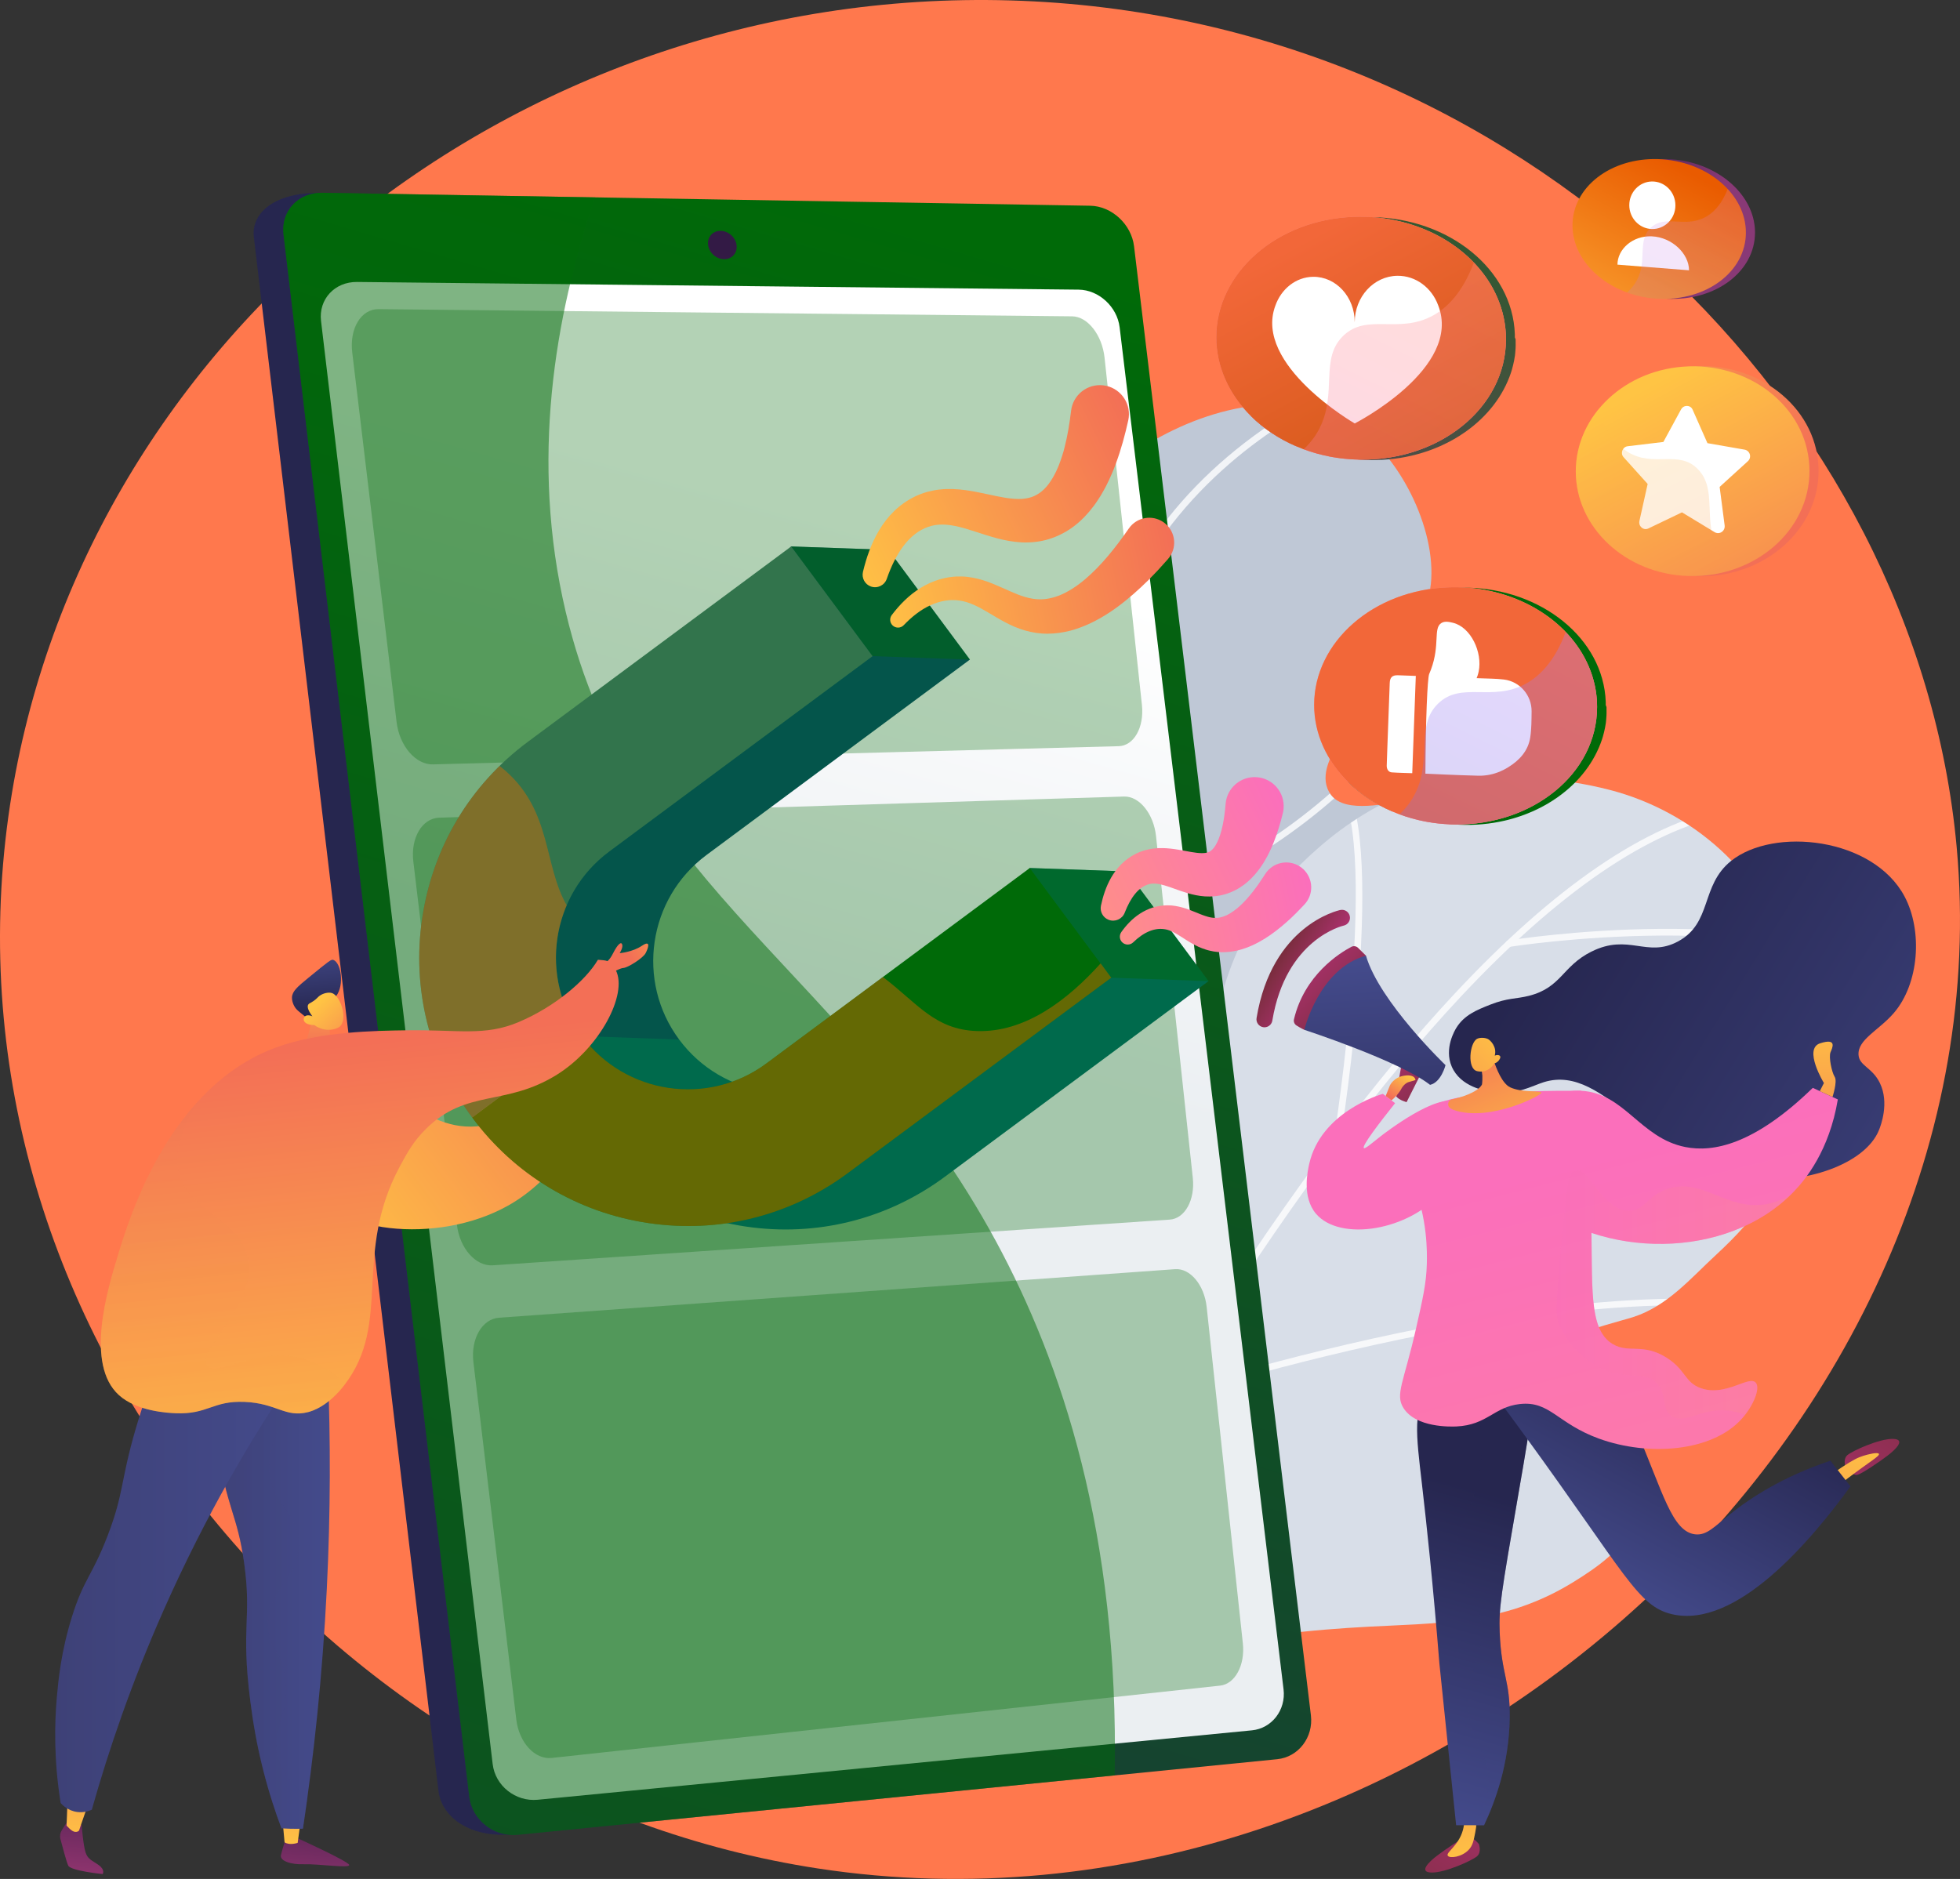 <?xml version="1.0" encoding="UTF-8"?>
<svg xmlns="http://www.w3.org/2000/svg" xmlns:xlink="http://www.w3.org/1999/xlink" viewBox="0 0 3042.3 2916.85">
  <rect x="0" y="0" width="3042.3" height="2916.85" fill="#333333" stroke="none"/>
  <defs>
    <style>
      .cls-1 {
        fill: url(#linear-gradient-2);
      }

      .cls-2 {
        fill: url(#linear-gradient-51);
      }

      .cls-3 {
        fill: url(#linear-gradient-38);
      }

      .cls-3, .cls-4, .cls-5, .cls-6, .cls-7 {
        opacity: .3;
      }

      .cls-3, .cls-5, .cls-8, .cls-6, .cls-7, .cls-9 {
        mix-blend-mode: multiply;
      }

      .cls-10 {
        fill: #fff;
      }

      .cls-11 {
        fill: url(#linear-gradient-43);
      }

      .cls-4, .cls-12, .cls-13 {
        fill: #006a08;
      }

      .cls-14 {
        fill: url(#linear-gradient-15);
      }

      .cls-15 {
        fill: url(#linear-gradient-18);
      }

      .cls-5 {
        fill: url(#linear-gradient-17);
      }

      .cls-16 {
        fill: url(#linear-gradient-40);
      }

      .cls-17 {
        fill: url(#linear-gradient-52);
      }

      .cls-18 {
        fill: url(#linear-gradient-28);
      }

      .cls-8 {
        opacity: .2;
      }

      .cls-19 {
        fill: url(#linear-gradient-14);
      }

      .cls-20 {
        fill: url(#linear-gradient-36);
      }

      .cls-21 {
        fill: url(#linear-gradient-20);
      }

      .cls-22 {
        fill: url(#linear-gradient-6);
      }

      .cls-23 {
        fill: url(#linear-gradient-53);
      }

      .cls-24 {
        isolation: isolate;
      }

      .cls-25 {
        fill: url(#linear-gradient-35);
      }

      .cls-26 {
        fill: url(#linear-gradient-48);
      }

      .cls-27 {
        fill: url(#linear-gradient-32);
      }

      .cls-28 {
        fill: #006a4c;
      }

      .cls-29 {
        fill: url(#linear-gradient-11);
      }

      .cls-30 {
        fill: url(#linear-gradient-50);
      }

      .cls-12, .cls-31, .cls-32, .cls-33 {
        mix-blend-mode: soft-light;
      }

      .cls-12, .cls-32 {
        opacity: .45;
      }

      .cls-34 {
        fill: url(#linear-gradient-39);
      }

      .cls-35 {
        fill: #04554b;
      }

      .cls-36 {
        clip-path: url(#clippath-1);
      }

      .cls-37 {
        fill: url(#linear-gradient-10);
      }

      .cls-31 {
        opacity: .5;
      }

      .cls-38 {
        fill: url(#linear-gradient-49);
      }

      .cls-39 {
        fill: url(#linear-gradient-37);
      }

      .cls-6 {
        fill: url(#linear-gradient-23);
      }

      .cls-40 {
        fill: url(#linear-gradient-16);
      }

      .cls-41 {
        fill: #32744c;
      }

      .cls-42 {
        fill: url(#linear-gradient-31);
      }

      .cls-43 {
        fill: url(#linear-gradient-41);
      }

      .cls-32 {
        fill: #df6a00;
      }

      .cls-44 {
        fill: #bfc8d6;
      }

      .cls-45 {
        fill: #d8dee8;
      }

      .cls-46 {
        fill: url(#linear-gradient-21);
      }

      .cls-33 {
        opacity: .8;
      }

      .cls-47 {
        fill: url(#linear-gradient-25);
      }

      .cls-48 {
        fill: url(#linear-gradient-5);
      }

      .cls-49 {
        fill: #ff784d;
      }

      .cls-50 {
        fill: url(#linear-gradient-54);
      }

      .cls-51 {
        fill: url(#linear-gradient-45);
      }

      .cls-52 {
        fill: url(#linear-gradient-55);
      }

      .cls-53 {
        clip-path: url(#clippath);
      }

      .cls-54 {
        fill: url(#linear-gradient-34);
      }

      .cls-55 {
        fill: #f26739;
      }

      .cls-56 {
        fill: url(#linear-gradient-7);
      }

      .cls-9 {
        fill: url(#linear-gradient-30);
        opacity: .4;
      }

      .cls-57 {
        fill: url(#linear-gradient-24);
      }

      .cls-58 {
        fill: url(#linear-gradient-9);
      }

      .cls-59 {
        fill: url(#linear-gradient-22);
      }

      .cls-60 {
        fill: url(#linear-gradient-42);
      }

      .cls-61 {
        fill: url(#linear-gradient-3);
      }

      .cls-62 {
        fill: url(#linear-gradient);
      }

      .cls-63 {
        fill: url(#linear-gradient-27);
      }

      .cls-64 {
        fill: url(#linear-gradient-33);
      }

      .cls-65 {
        fill: url(#linear-gradient-29);
      }

      .cls-66 {
        fill: url(#linear-gradient-19);
      }

      .cls-67 {
        fill: url(#linear-gradient-4);
      }

      .cls-68 {
        fill: url(#linear-gradient-8);
      }

      .cls-69 {
        fill: url(#linear-gradient-44);
      }

      .cls-70 {
        fill: url(#linear-gradient-47);
      }

      .cls-71 {
        fill: url(#linear-gradient-46);
      }

      .cls-72 {
        fill: url(#linear-gradient-12);
      }

      .cls-73 {
        fill: url(#linear-gradient-13);
      }

      .cls-74 {
        fill: url(#linear-gradient-26);
      }
    </style>
    <clipPath id="clippath">
      <path class="cls-44" d="M2217.02,1239.87c-11.16,.99-21.83,2.14-31.56,3.08-30.22,2.94-96.46,21.28-119.3-8.82-37.66-49.65,58.01-133.85,82.09-171.68,29.79-46.79,66.71-98.89,72.7-155.72,9.11-86.43-50.1-203.34-123.16-248.47-100.78-62.26-241.57-19.89-332.12,41.23-131.17,88.54-223.35,234.59-260.76,387.14-40.32,164.43,15.29,334.62-.65,501.28-25.05,261.94-396.3-71.77-323.75,617.03,16.02,152.06,42.14,318.4,127.57,448.73,35.43,54.05,106.25,129.15,176.85,124.82,100.09-6.15,95.62-147.75,126.68-213.12,36.3-76.41,99.63-136.78,170-181.94,89.51-57.44,193.29-108.81,228.87-217.26,23.11-70.42-11.67-142.95-56.16-197.73-24.52-30.19-76.78-64.71-68.95-109.19,6.5-36.9,58.35-64.01,85.38-83.46,83.15-59.83,163.99-124.29,237.93-195.26,66.36-63.69,178.58-160.29,169.5-263.78-7.31-83.29-93.37-82.91-161.14-76.89Z"/>
    </clipPath>
    <clipPath id="clippath-1">
      <path class="cls-45" d="M2772.07,1481.23c-35.02-126.21-145.9-221.8-272.76-254.8-77.24-20.09-171.53-26.89-250.3-13.17-110.8,19.29-202.26,91.56-273.55,175.34-83.76,98.43-91.61,220.41-121.55,341.58-5.87,23.75-44.59,154.56-73.92,77.9-40.89-106.9-132.07-88.05-132.09-88.04-71.35,14.76-126.18,67.15-152.56,133.07-70.46,176.1-48.68,404.86-33.78,589.45,7.01,86.82,17.81,173.19,30.68,259.27,3.18,21.28,18.47,38.75,39.15,44.7,20.68,5.95,42.93-.73,56.92-17.07,14.55-17,29.8-32.61,43.92-46.34,135.75-132.11,348.29-151.66,527.63-159.56,104.71-4.61,190.98-11.27,282.22-67.5,37.91-23.36,79.11-52.06,96.69-94.75,15.9-38.62,18.99-104.76-4.95-140.68-29.82-44.74-96.05-41.92-135.48-74.87-63.7-53.24,102.91-90.3,136.47-101.08,53.51-17.2,88.98-59.87,129.06-96.87,30.62-28.26,59.41-59.02,81.63-94.43,67.87-108.14,59.53-253.31,26.56-372.13Z"/>
    </clipPath>
    <linearGradient id="linear-gradient" x1="1173.98" y1="1515.24" x2="725.84" y2="1564.12" gradientUnits="userSpaceOnUse">
      <stop offset="0" stop-color="#f26739"/>
      <stop offset="1" stop-color="#26264f"/>
    </linearGradient>
    <linearGradient id="linear-gradient-2" x1="1568.83" y1="385.61" x2="460.71" y2="4158.12" gradientUnits="userSpaceOnUse">
      <stop offset="0" stop-color="#006a08"/>
      <stop offset="1" stop-color="#26264f"/>
    </linearGradient>
    <linearGradient id="linear-gradient-3" x1="1046.72" y1="2259.72" x2="1448.51" y2="845.81" gradientUnits="userSpaceOnUse">
      <stop offset=".49" stop-color="#ebeff2"/>
      <stop offset="1" stop-color="#fff"/>
    </linearGradient>
    <linearGradient id="linear-gradient-4" x1="1153.59" y1="292.69" x2="-148.75" y2="3819.86" gradientUnits="userSpaceOnUse">
      <stop offset="0" stop-color="#311944"/>
      <stop offset="1" stop-color="#893976"/>
    </linearGradient>
    <linearGradient id="linear-gradient-5" x1="869.92" y1="1676.74" x2="899.26" y2="1676.74" gradientUnits="userSpaceOnUse">
      <stop offset="0" stop-color="#ffc444"/>
      <stop offset="1" stop-color="#f36f56"/>
    </linearGradient>
    <linearGradient id="linear-gradient-6" x1="471.26" y1="1919.52" x2="977.79" y2="1539.62" xlink:href="#linear-gradient-5"/>
    <linearGradient id="linear-gradient-7" x1="721.32" y1="795.06" x2="1217.74" y2="670.5" gradientTransform="translate(440.03 255.4) rotate(-11.58)" xlink:href="#linear-gradient-5"/>
    <linearGradient id="linear-gradient-8" x1="753.58" y1="880.34" x2="1235.13" y2="880.34" gradientTransform="translate(440.03 255.4) rotate(-11.58)" xlink:href="#linear-gradient-5"/>
    <linearGradient id="linear-gradient-9" x1="980.87" y1="1383.41" x2="1325.36" y2="1296.96" gradientTransform="translate(440.03 255.4) rotate(-11.58)" gradientUnits="userSpaceOnUse">
      <stop offset="0" stop-color="#ff9085"/>
      <stop offset="1" stop-color="#fb6fbb"/>
    </linearGradient>
    <linearGradient id="linear-gradient-10" x1="1003.71" y1="1432.92" x2="1335.06" y2="1432.92" xlink:href="#linear-gradient-9"/>
    <linearGradient id="linear-gradient-11" x1="2555.94" y1="1159.8" x2="2502.5" y2="1277.19" gradientTransform="translate(-297.76 -1025.84) rotate(36.06)" xlink:href="#linear-gradient-5"/>
    <linearGradient id="linear-gradient-12" x1="292.09" y1="2733.41" x2="311.19" y2="2976.41" gradientTransform="translate(793.24) rotate(-180) scale(1 -1)" gradientUnits="userSpaceOnUse">
      <stop offset="0" stop-color="#311944"/>
      <stop offset="1" stop-color="#a03976"/>
    </linearGradient>
    <linearGradient id="linear-gradient-13" x1="341.38" y1="2868.69" x2="337.91" y2="2617.02" gradientTransform="translate(793.24) rotate(-180) scale(1 -1)" xlink:href="#linear-gradient-5"/>
    <linearGradient id="linear-gradient-14" x1="652.91" y1="2705.06" x2="672" y2="2948.06" xlink:href="#linear-gradient-12"/>
    <linearGradient id="linear-gradient-15" x1="672.05" y1="2864.13" x2="668.58" y2="2612.45" gradientTransform="translate(793.24) rotate(-180) scale(1 -1)" xlink:href="#linear-gradient-5"/>
    <linearGradient id="linear-gradient-16" x1="281.32" y1="2460.98" x2="467.4" y2="2460.98" gradientTransform="translate(793.24) rotate(-180) scale(1 -1)" gradientUnits="userSpaceOnUse">
      <stop offset="0" stop-color="#444b8c"/>
      <stop offset="1" stop-color="#3e4177"/>
    </linearGradient>
    <linearGradient id="linear-gradient-17" x1="281.32" y1="2460.99" x2="467.4" y2="2460.99" xlink:href="#linear-gradient-16"/>
    <linearGradient id="linear-gradient-18" x1="332.98" y1="2442.64" x2="707.59" y2="2442.64" xlink:href="#linear-gradient-16"/>
    <linearGradient id="linear-gradient-19" x1="499.55" y1="1483.79" x2="490.65" y2="1635.19" xlink:href="#linear-gradient-5"/>
    <linearGradient id="linear-gradient-20" x1="494.73" y1="1575.24" x2="485.35" y2="1462.68" gradientUnits="userSpaceOnUse">
      <stop offset="0" stop-color="#26264f"/>
      <stop offset="1" stop-color="#444b8c"/>
    </linearGradient>
    <linearGradient id="linear-gradient-21" x1="490.89" y1="1559.56" x2="577.66" y2="1651.02" xlink:href="#linear-gradient-5"/>
    <linearGradient id="linear-gradient-22" x1="617.76" y1="2380.54" x2="538.8" y2="1621.11" xlink:href="#linear-gradient-5"/>
    <linearGradient id="linear-gradient-23" x1="376.1" y1="2407.64" x2="296.37" y2="1640.81" xlink:href="#linear-gradient-5"/>
    <linearGradient id="linear-gradient-24" x1="1286.43" y1="3453.68" x2="1689.91" y2="1871.21" gradientTransform="translate(3860.42) rotate(-180) scale(1 -1)" xlink:href="#linear-gradient-9"/>
    <linearGradient id="linear-gradient-25" x1="2278.01" y1="334.3" x2="2295.62" y2="651.31" gradientTransform="translate(719.51 1431.88) rotate(32.37) scale(1 -1)" gradientUnits="userSpaceOnUse">
      <stop offset="0" stop-color="#ab316d"/>
      <stop offset="1" stop-color="#792d3d"/>
    </linearGradient>
    <linearGradient id="linear-gradient-26" x1="2273.15" y1="502.1" x2="2263.8" y2="74.07" gradientTransform="translate(719.51 1431.88) rotate(32.37) scale(1 -1)" xlink:href="#linear-gradient-5"/>
    <linearGradient id="linear-gradient-27" x1="1580.19" y1="2640.55" x2="1597.8" y2="2957.55" gradientTransform="translate(5084.04 1383.13) rotate(-147.71) scale(1 -1)" xlink:href="#linear-gradient-25"/>
    <linearGradient id="linear-gradient-28" x1="2833.11" y1="2432.63" x2="2826.2" y2="2116.77" gradientTransform="translate(4225.16 -298.17) rotate(161.97) scale(1 -1)" xlink:href="#linear-gradient-5"/>
    <linearGradient id="linear-gradient-29" x1="1692.08" y1="2818.5" x2="1549.16" y2="2316.96" gradientTransform="translate(3860.42) rotate(-180) scale(1 -1)" gradientUnits="userSpaceOnUse">
      <stop offset="0" stop-color="#444b8c"/>
      <stop offset="1" stop-color="#26264f"/>
    </linearGradient>
    <linearGradient id="linear-gradient-30" x1="1665.74" y1="2826.01" x2="1522.81" y2="2324.47" xlink:href="#linear-gradient-29"/>
    <linearGradient id="linear-gradient-31" x1="1424.57" y1="2457.63" x2="1229.13" y2="2100.26" xlink:href="#linear-gradient-29"/>
    <linearGradient id="linear-gradient-32" x1="544.95" y1="1958.96" x2="1434.49" y2="1407.85" xlink:href="#linear-gradient-29"/>
    <linearGradient id="linear-gradient-33" x1="1093.29" y1="3404.44" x2="1496.77" y2="1821.97" gradientTransform="translate(3860.42) rotate(-180) scale(1 -1)" xlink:href="#linear-gradient-9"/>
    <linearGradient id="linear-gradient-34" x1="867.72" y1="3346.93" x2="1271.2" y2="1764.46" gradientTransform="translate(3860.42) rotate(-180) scale(1 -1)" xlink:href="#linear-gradient-9"/>
    <linearGradient id="linear-gradient-35" x1="46.15" y1="1765.03" x2="-21.31" y2="1521.03" gradientTransform="translate(2116.09 83.06) rotate(-6.81)" xlink:href="#linear-gradient-5"/>
    <linearGradient id="linear-gradient-36" x1="42.71" y1="1529.93" x2="-176.77" y2="1712.58" gradientTransform="translate(2116.09 83.06) rotate(-6.81)" xlink:href="#linear-gradient-5"/>
    <linearGradient id="linear-gradient-37" x1="1033.23" y1="1569.89" x2="1015.38" y2="1896.71" gradientTransform="translate(3860.42) rotate(-180) scale(1 -1)" xlink:href="#linear-gradient-5"/>
    <linearGradient id="linear-gradient-38" x1="1082.32" y1="2009.46" x2="1444.22" y2="2009.46" gradientTransform="translate(3860.42) rotate(-180) scale(1 -1)" xlink:href="#linear-gradient-9"/>
    <linearGradient id="linear-gradient-39" x1="5244.95" y1="1661.58" x2="5190.39" y2="1781.34" gradientTransform="translate(6409.89 -1828.34) rotate(160.43) scale(1 -1)" xlink:href="#linear-gradient-25"/>
    <linearGradient id="linear-gradient-40" x1="5181.01" y1="1837.79" x2="5123.42" y2="1964.21" gradientTransform="translate(6409.89 -1828.34) rotate(160.43) scale(1 -1)" xlink:href="#linear-gradient-25"/>
    <linearGradient id="linear-gradient-41" x1="1443.27" y1="1728.55" x2="1476.17" y2="1756.56" gradientTransform="translate(3101.67 -387.58) rotate(164.16) scale(1 -1)" xlink:href="#linear-gradient-5"/>
    <linearGradient id="linear-gradient-42" x1="-1150.16" y1="267.61" x2="-1376.04" y2="598.89" gradientTransform="translate(1277.57 670.98) rotate(-149.05) scale(1 -1)" xlink:href="#linear-gradient-29"/>
    <linearGradient id="linear-gradient-43" x1="-1090.86" y1="330.75" x2="-1025.69" y2="330.75" gradientTransform="translate(1277.57 670.98) rotate(-149.05) scale(1 -1)" xlink:href="#linear-gradient-25"/>
    <linearGradient id="linear-gradient-44" x1="2452.12" y1="-282.19" x2="1778.73" y2="1401.3" gradientUnits="userSpaceOnUse">
      <stop offset="0" stop-color="#006a08"/>
      <stop offset="1" stop-color="#893976"/>
    </linearGradient>
    <linearGradient id="linear-gradient-45" x1="2029.12" y1="369.61" x2="2338.96" y2="944.26" gradientTransform="matrix(1, 0, 0, 1, 0, 0)" xlink:href="#linear-gradient-9"/>
    <linearGradient id="linear-gradient-46" x1="2029.12" y1="369.61" x2="2338.96" y2="944.26" gradientUnits="userSpaceOnUse">
      <stop offset="0" stop-color="#f26739"/>
      <stop offset="1" stop-color="#bf5000"/>
    </linearGradient>
    <linearGradient id="linear-gradient-47" x1="-3205.32" y1="402.42" x2="-2901.62" y2="1011.88" gradientTransform="translate(-926.02) rotate(-180) scale(1 -1)" xlink:href="#linear-gradient-9"/>
    <linearGradient id="linear-gradient-48" x1="2398.55" y1="245.77" x2="2667.58" y2="785.65" xlink:href="#linear-gradient-5"/>
    <linearGradient id="linear-gradient-49" x1="2556.76" y1="600.38" x2="2818.07" y2="1085.04" xlink:href="#linear-gradient-5"/>
    <linearGradient id="linear-gradient-50" x1="2484.99" y1="632.59" x2="2738.85" y2="1142.03" xlink:href="#linear-gradient-5"/>
    <linearGradient id="linear-gradient-51" x1="2177.74" y1="943.99" x2="2480.35" y2="1505.24" gradientTransform="matrix(1, 0, 0, 1, 0, 0)" xlink:href="#linear-gradient-9"/>
    <linearGradient id="linear-gradient-52" x1="-3348.1" y1="976.04" x2="-3051.49" y2="1571.27" gradientTransform="translate(-926.02) rotate(-180) scale(1 -1)" gradientUnits="userSpaceOnUse">
      <stop offset="0" stop-color="#aa80f9"/>
      <stop offset="1" stop-color="#6165d7"/>
    </linearGradient>
    <linearGradient id="linear-gradient-53" x1="2452.85" y1="323.13" x2="2656.58" y2="371.25" xlink:href="#linear-gradient-4"/>
    <linearGradient id="linear-gradient-54" x1="-3548.88" y1="267.43" x2="-3373.44" y2="592.8" gradientTransform="translate(-926.02) rotate(-180) scale(1 -1)" gradientUnits="userSpaceOnUse">
      <stop offset="0" stop-color="#e95b00"/>
      <stop offset=".98" stop-color="#ffb53f"/>
    </linearGradient>
    <linearGradient id="linear-gradient-55" x1="-3600.07" y1="288.93" x2="-3428.19" y2="633.87" gradientTransform="translate(-926.02) rotate(-180) scale(1 -1)" gradientUnits="userSpaceOnUse">
      <stop offset="0" stop-color="#e38ddd"/>
      <stop offset="1" stop-color="#9571f6"/>
    </linearGradient>
  </defs>
  <g class="cls-24">
    <g id="Layer_2" data-name="Layer 2">
      <g id="Illustration">
        <g>
          <path class="cls-49" d="M1568.49,.67C789.67-22.01,115.05,535.28,13.13,1266.53c-111.44,799.51,501.9,1518.88,1256.6,1634.1,938.71,143.31,1849.21-685.76,1767.45-1585.19C2975.59,637.8,2360.17,23.72,1568.49,.67Z"/>
          <g>
            <g>
              <path class="cls-44" d="M2217.02,1239.87c-11.16,.99-21.83,2.14-31.56,3.08-30.22,2.94-96.46,21.28-119.3-8.82-37.66-49.65,58.01-133.85,82.09-171.68,29.79-46.79,66.71-98.89,72.7-155.72,9.11-86.43-50.1-203.34-123.16-248.47-100.78-62.26-241.57-19.89-332.12,41.23-131.17,88.54-223.35,234.59-260.76,387.14-40.32,164.43,15.29,334.62-.65,501.28-25.05,261.94-396.3-71.77-323.75,617.03,16.02,152.06,42.14,318.4,127.57,448.73,35.43,54.05,106.25,129.15,176.85,124.82,100.09-6.15,95.62-147.75,126.68-213.12,36.3-76.41,99.63-136.78,170-181.94,89.51-57.44,193.29-108.81,228.87-217.26,23.11-70.42-11.67-142.95-56.16-197.73-24.52-30.19-76.78-64.71-68.95-109.19,6.5-36.9,58.35-64.01,85.38-83.46,83.15-59.83,163.99-124.29,237.93-195.26,66.36-63.69,178.58-160.29,169.5-263.78-7.31-83.29-93.37-82.91-161.14-76.89Z"/>
              <g class="cls-53">
                <g class="cls-33">
                  <path class="cls-10" d="M1683.57,2958.43c-1.02,0-2.05-.31-2.95-.95-170.85-122.04-251.26-308.36-245.81-569.62,4.75-227.77,71.51-474.91,136.08-713.92,50.85-188.21,98.87-365.99,107.62-508.78,7-114.4,39.67-218.18,97.1-308.44,45.92-72.18,107.67-135.89,183.53-189.35,129.04-90.95,256.14-121.13,257.41-121.43,2.73-.64,5.46,1.07,6.09,3.8,.63,2.73-1.07,5.46-3.8,6.1-1.25,.29-126.71,30.13-254.15,120.04-117.32,82.77-260.44,234.94-276.05,489.9-8.8,143.82-56.96,322.08-107.95,510.81-127.06,470.33-271.07,1003.41,105.83,1272.62,2.28,1.63,2.81,4.8,1.18,7.09-.99,1.39-2.55,2.13-4.14,2.13Z"/>
                  <path class="cls-10" d="M1687.61,1126.55c-.52,0-1.04-.08-1.56-.25-1.37-.44-33.88-11.28-69.46-53.58-32.44-38.57-73.71-112-86.08-242.75-.26-2.79,1.79-5.27,4.58-5.53,2.77-.28,5.27,1.79,5.53,4.58,12.07,127.58,51.9,199.03,83.18,236.49,33.75,40.42,65.06,51.02,65.38,51.12,2.66,.87,4.12,3.74,3.25,6.4-.7,2.14-2.69,3.51-4.82,3.51Z"/>
                  <path class="cls-10" d="M1636.81,1445.78c-2.57,0-4.78-1.95-5.05-4.56-.28-2.79,1.75-5.28,4.54-5.57,.87-.09,88.01-9.46,202.22-59.86,105.3-46.47,255.84-138.34,374.99-312.13,1.59-2.31,4.74-2.91,7.06-1.32,2.31,1.59,2.9,4.75,1.32,7.06-120.61,175.91-273.02,268.85-379.65,315.85-115.6,50.95-204.03,60.41-204.91,60.5-.17,.02-.35,.03-.52,.03Z"/>
                  <path class="cls-10" d="M1453.45,2224.71c-.56,0-1.13-.09-1.69-.29-3.54-1.25-87.43-31.52-156.75-116.32-40.72-49.82-67.68-108.12-80.13-173.29-15.51-81.21-8.38-173.3,21.2-273.72,.79-2.69,3.61-4.23,6.31-3.44,2.69,.79,4.23,3.62,3.44,6.31-65.77,223.26-5.44,361.06,56.75,437.34,67.48,82.77,151.72,113.24,152.56,113.54,2.64,.94,4.03,3.84,3.1,6.48-.74,2.09-2.7,3.39-4.79,3.39Z"/>
                  <path class="cls-10" d="M1483,2053.28c-2.51,0-4.69-1.86-5.03-4.42-.37-2.78,1.59-5.33,4.37-5.7,4.06-.54,407.3-55.31,506.11-207.9,1.53-2.35,4.67-3.03,7.03-1.5,2.35,1.53,3.03,4.67,1.5,7.03-42.68,65.9-142.16,121.69-295.68,165.84-113.82,32.73-216.6,46.48-217.63,46.61-.22,.03-.45,.04-.67,.04Z"/>
                </g>
              </g>
            </g>
            <g>
              <path class="cls-45" d="M2772.07,1481.23c-35.02-126.21-145.9-221.8-272.76-254.8-77.24-20.09-171.53-26.89-250.3-13.17-110.8,19.29-202.26,91.56-273.55,175.34-83.76,98.43-91.61,220.41-121.55,341.58-5.87,23.75-44.59,154.56-73.92,77.9-40.89-106.9-132.07-88.05-132.09-88.04-71.35,14.76-126.18,67.15-152.56,133.07-70.46,176.1-48.68,404.86-33.78,589.45,7.01,86.82,17.81,173.19,30.68,259.27,3.18,21.28,18.47,38.75,39.15,44.7,20.68,5.95,42.93-.73,56.92-17.07,14.55-17,29.8-32.61,43.92-46.34,135.75-132.11,348.29-151.66,527.63-159.56,104.71-4.61,190.98-11.27,282.22-67.5,37.91-23.36,79.11-52.06,96.69-94.75,15.9-38.62,18.99-104.76-4.95-140.68-29.82-44.74-96.05-41.92-135.48-74.87-63.7-53.24,102.91-90.3,136.47-101.08,53.51-17.2,88.98-59.87,129.06-96.87,30.62-28.26,59.41-59.02,81.63-94.43,67.87-108.14,59.53-253.31,26.56-372.13Z"/>
              <g class="cls-36">
                <g class="cls-33">
                  <path class="cls-10" d="M1471.22,2791.85c-.73,0-1.46-.16-2.16-.49-2.54-1.2-3.62-4.22-2.43-6.76,1.67-3.54,169.76-358.7,401.74-722.72,136.31-213.9,267.71-388.99,390.55-520.42,154.02-164.79,295.15-261.17,419.47-286.48,2.76-.56,5.43,1.22,5.99,3.96,.56,2.75-1.22,5.43-3.96,5.99-122.22,24.88-261.53,120.24-414.08,283.46-122.41,130.97-253.42,305.57-389.4,518.94-231.64,363.47-399.45,718.05-401.11,721.59-.87,1.84-2.69,2.92-4.6,2.92Z"/>
                  <path class="cls-10" d="M2075.32,1775.49c-.27,0-.54-.02-.81-.06-2.77-.44-4.66-3.05-4.22-5.82,.77-4.79,75.61-479.9,1.29-560.07-1.91-2.06-1.79-5.27,.27-7.18,2.06-1.91,5.27-1.78,7.18,.27,77.65,83.77,4.44,548.82,1.29,568.58-.4,2.5-2.56,4.28-5.01,4.28Z"/>
                  <path class="cls-10" d="M2963.49,1529.5c-.92,0-1.85-.25-2.69-.77-199.24-124.53-613.75-59.49-617.91-58.82-2.78,.44-5.38-1.44-5.82-4.21-.45-2.77,1.44-5.38,4.21-5.82,1.05-.17,106.43-16.93,235.29-17.92,119.22-.93,283.64,11.91,389.63,78.15,2.38,1.49,3.1,4.62,1.62,7-.96,1.54-2.62,2.39-4.31,2.39Z"/>
                  <path class="cls-10" d="M1638.45,2467.47c-.38,0-.77-.04-1.15-.13-2.73-.63-4.43-3.36-3.8-6.09,54.38-235-149.52-577.62-151.59-581.05-1.45-2.4-.67-5.52,1.73-6.97,2.41-1.44,5.53-.67,6.97,1.73,.52,.87,52.66,87.98,97.28,203.3,41.3,106.72,84.45,260.19,55.5,385.28-.54,2.35-2.63,3.94-4.94,3.94Z"/>
                  <path class="cls-10" d="M1807.03,2175.06c-2.13,0-4.12-1.35-4.82-3.49-.88-2.66,.57-5.54,3.23-6.41,1.82-.6,184.74-60.59,406.26-104.05,204.83-40.18,485.58-74.04,659.88-7.13,2.62,1.01,3.93,3.94,2.92,6.56-1.01,2.62-3.94,3.93-6.56,2.92-172.05-66.04-450.77-32.31-654.29,7.62-220.91,43.34-403.22,103.13-405.04,103.73-.53,.18-1.06,.26-1.59,.26Z"/>
                </g>
              </g>
            </g>
          </g>
          <g>
            <path class="cls-62" d="M1709.08,386.16l273.01,2269.25c4.09,34.02-19.36,64.52-52.21,67.78l-1137.14,124.84c-69.66,4.33-107.8-31.26-112.1-67.44L394.01,368.01c-4.27-35.98,29.9-68.56,99.86-68.56l1147.49,24.17c33.22,.56,63.65,28.7,67.72,62.55Z"/>
            <path class="cls-1" d="M1760.26,382.26l274.51,2280.6c4.12,34.2-19.41,64.85-52.39,68.14l-1178.9,117.37c-36.96,3.68-70.83-23.06-75.15-59.42L440.09,363.88c-4.3-36.16,22.85-65.23,60.21-64.6l1191.97,20.11c33.34,.56,63.89,28.85,67.99,62.86Z"/>
            <path class="cls-61" d="M1737.89,508.05l254.44,2114.57c3.84,31.95-18.19,60.54-49.05,63.54l-1108.71,107.78c-34.36,3.34-65.85-21.62-69.87-55.47L498.31,498.27c-4-33.67,21.2-60.92,55.91-60.55l1120.09,11.93c31.18,.33,59.76,26.61,63.58,58.4Z"/>
            <path class="cls-67" d="M1143.34,380.69c1.45,12.14-7.26,21.86-19.47,21.7-12.23-.15-23.33-10.14-24.78-22.31-1.46-12.16,7.29-21.88,19.52-21.7,12.22,.18,23.29,10.16,24.74,22.3Z"/>
            <g class="cls-31">
              <path class="cls-13" d="M1546.2,1927.48c-226.98-419.65-566.05-545.26-668.14-977.76-55.18-233.78-17.58-457.54,45.74-643.3l-423.5-7.15c-37.36-.63-64.51,28.44-60.21,64.6l288.24,2425.06c4.32,36.37,38.19,63.1,75.16,59.42l926.73-92.27c6.85-376.02-82.84-641.55-184.02-828.61Z"/>
            </g>
          </g>
          <g>
            <path class="cls-4" d="M1736.32,1158.38l-1064.35,28.25c-26.67,.71-51.94-28.63-56.37-65.56l-68.87-573.89c-4.49-37.42,13.81-67.54,40.8-67.26l1076.71,11.16c23.99,.25,46.46,28.96,50.24,64.1l58,539.24c3.73,34.71-12.43,63.35-36.15,63.98Z"/>
            <path class="cls-4" d="M1893.85,2616.75l-1037.59,112.29c-25.98,2.81-50.56-23.83-54.85-59.55l-66.59-554.91c-4.34-36.18,13.5-67.06,39.78-68.95l1049.41-75.38c23.4-1.68,45.3,24.58,48.96,58.63l56.19,522.46c3.62,33.64-12.17,62.91-35.32,65.42Z"/>
            <path class="cls-4" d="M1815.71,1893.32l-1050.82,70.95c-26.32,1.78-51.24-26.2-55.6-62.51l-67.72-564.28c-4.41-36.79,13.65-67.3,40.29-68.12l1062.91-32.82c23.69-.73,45.87,26.74,49.59,61.32l57.09,530.75c3.68,34.17-12.3,63.13-35.73,64.71Z"/>
          </g>
          <g>
            <g>
              <polygon class="cls-48" points="885.16 1711.26 869.92 1682.08 869.92 1642.22 899.26 1711.26 885.16 1711.26"/>
              <path class="cls-22" d="M537.74,1680.62c64.78-23.29,112.88,81.57,210.91,66.95,65.28-9.74,110.97-66.23,143-45,10.43,6.91,14.67,18.92,16.63,27.4-12.36,30.54-45.74,100.48-120.44,142.06-109.41,60.9-275.28,43.04-309.54-36.93-22.46-52.43,9.5-136.52,59.44-154.48Z"/>
            </g>
            <g>
              <g>
                <path class="cls-35" d="M1096.6,1327.31l408.86-303.35-126.35-170.29-150.98-5.38-257.88,308.73c-89.41,66.34-147.64,163.53-163.95,273.66-16.32,110.13,11.23,220.03,77.57,309.44l170.29-126.34c-67.28-90.68-48.24-219.18,42.44-286.46Z"/>
                <path class="cls-28" d="M1157.53,1904.07c110.13,16.32,220.03-11.23,309.44-77.57l408.86-303.35-126.34-170.29-150.98-5.38-257.88,308.73c-90.68,67.28-219.18,48.24-286.46-42.44l-150.98-5.38-19.31,131.73c66.34,89.41,163.53,147.64,273.66,163.96Z"/>
              </g>
              <g>
                <path class="cls-13" d="M1006.55,1898.69c110.13,16.32,220.03-11.23,309.44-77.57l408.86-303.35-126.35-170.29-408.86,303.35c-90.68,67.28-219.18,48.24-286.46-42.44l-170.29,126.34c66.34,89.41,163.53,147.64,273.66,163.96Z"/>
                <path class="cls-41" d="M945.62,1321.93l408.86-303.35-126.35-170.29-408.86,303.35c-89.41,66.34-147.64,163.52-163.95,273.66-16.32,110.13,11.23,220.03,77.57,309.44l170.29-126.34c-67.28-90.68-48.24-219.18,42.44-286.46Z"/>
              </g>
              <path class="cls-12" d="M1228.13,848.29c6.27,8.45,126.35,170.29,126.35,170.29l150.98,5.38-126.35-170.29-150.98-5.38Z"/>
              <polygon class="cls-12" points="1598.5 1347.48 1724.85 1517.77 1875.83 1523.15 1749.48 1352.86 1598.5 1347.48"/>
              <path class="cls-32" d="M1515.89,1600.59c-65.48-2.39-92.57-43.91-145.47-83.89l-180.77,134.12c-90.68,67.28-219.18,48.24-286.46-42.44-44.98-60.62-51.37-138.15-23.57-202.99-35.98-62.85-22.95-145.27-94.8-208.61-3.06-2.7-6.2-5.24-9.38-7.71-64.57,63.2-106.64,145.29-120.11,236.22-16.32,110.13,11.23,220.03,77.57,309.44,66.34,89.41,163.53,147.64,273.66,163.96,110.13,16.32,220.03-11.23,309.44-77.57l408.86-303.35-16.47-22.2c-50.89,56.49-117.13,107.77-192.49,105.02Z"/>
            </g>
            <path class="cls-56" d="M1339.47,887.8c5.25-21.85,12.72-43.98,25.28-64.93,6.29-10.43,13.93-20.53,23.25-29.56,9.29-9.04,20.33-16.83,32.51-22.68,3-1.55,6.22-2.71,9.39-3.99,3.19-1.21,6.48-2.17,9.76-3.16,6.6-1.69,13.34-3.08,19.98-3.65,13.37-1.42,26.23-.58,38.24,.96,12.06,1.55,23.17,3.96,33.74,6.2,10.55,2.28,20.39,4.42,29.61,5.87,9.19,1.45,17.6,2.05,25,1.64,7.33-.57,13.59-1.93,19.17-4.53,5.65-2.59,10.66-6.04,15.36-10.65,4.7-4.6,9.06-10.45,13.03-17.15,2.06-3.21,3.81-7.01,5.68-10.6,.9-1.86,1.68-3.88,2.54-5.8,.84-1.95,1.72-3.83,2.43-5.95,1.49-4.14,3.1-8.14,4.33-12.55l2-6.45c.63-2.19,1.15-4.47,1.74-6.7,4.61-17.89,7.73-36.93,10.01-56.3l.02-.15c2.91-24.71,25.3-42.38,50.01-39.47,24.71,2.91,42.38,25.3,39.47,50.01-.18,1.51-.45,3.06-.77,4.52-4.96,22.27-10.93,44.62-19.22,67-1.05,2.8-2.03,5.59-3.15,8.38l-3.57,8.39c-2.25,5.57-5.1,11.17-7.82,16.73-1.3,2.78-2.91,5.55-4.46,8.32-1.59,2.77-3.06,5.53-4.75,8.27-3.54,5.49-6.93,10.95-11.1,16.28-8.03,10.66-17.52,21.04-29.08,29.98-11.52,8.95-25.11,16.21-39.4,20.63-14.34,4.57-29.39,5.87-43.16,5.26-13.76-.75-26.36-3.28-37.82-6.3-22.86-6.13-42.15-13.79-59.85-17.94-8.8-2.07-17.12-3.41-24.87-3.4-3.93-.13-7.64,.31-11.38,.78-3.67,.67-7.34,1.46-10.93,2.78-7.2,2.57-14.17,6.32-20.63,11.38-6.47,5.04-12.46,11.31-17.86,18.48-10.84,14.36-19.18,32-25.69,50.68l-.08,.22c-3.51,10.05-14.5,15.36-24.56,11.86-9.41-3.28-14.64-13.22-12.4-22.71Z"/>
            <path class="cls-68" d="M1384.23,954.74c6.05-7.99,12.67-15.72,20.15-22.87,7.42-7.18,15.7-13.77,24.87-19.37,9.15-5.6,19.21-10.24,29.92-13.3,2.7-.67,5.39-1.42,8.13-2,2.76-.53,5.51-1.08,8.33-1.4,5.61-.78,11.36-1.04,17.09-.86,5.74,.13,11.44,.8,17,1.81,5.58,.99,10.99,2.39,16.17,4.01,10.43,3.22,19.96,7.34,28.9,11.3,8.92,3.98,17.25,7.8,25.21,10.88,3.97,1.51,7.84,2.84,11.62,3.96,3.78,1.09,7.46,1.91,11.07,2.53,7.21,1.12,14.08,1.34,21,.39,6.9-.91,13.77-2.84,20.59-5.42,13.66-5.59,27.06-14.22,39.69-24.86,25.32-21.43,47.56-49.33,67.86-78.65l.35-.5c12.14-17.54,36.2-21.91,53.74-9.77,17.54,12.14,21.91,36.2,9.77,53.74-.9,1.3-2.02,2.7-3.05,3.85l-10.09,11.22-5.04,5.59c-1.69,1.86-3.51,3.66-5.25,5.49l-10.58,10.9-11.09,10.6c-15.03,13.96-31,27.33-48.92,39.1-17.88,11.72-37.9,21.91-60.33,27.98-11.31,2.83-23.12,4.62-35.16,4.66-12.02,.11-24.16-1.8-35.36-5.04-5.58-1.66-10.97-3.6-16.09-5.76-5.09-2.18-9.95-4.53-14.59-6.96-9.23-4.88-17.6-10.01-25.51-14.69-15.82-9.44-29.99-16.78-44.82-18.94-3.71-.56-7.46-.87-11.28-.79-1.91-.04-3.83,.14-5.77,.26-1.93,.17-3.86,.49-5.81,.71-7.75,1.24-15.44,3.7-22.91,7.13-7.48,3.43-14.73,7.87-21.59,13.12-6.9,5.2-13.41,11.19-19.6,17.65l-.1,.1c-4.66,4.86-12.38,5.02-17.24,.36-4.51-4.33-4.97-11.29-1.28-16.16Z"/>
            <path class="cls-58" d="M1708.9,1405.86c3.07-14.33,7.6-29.07,15.81-43.46,4.12-7.16,9.23-14.22,15.62-20.64,6.37-6.42,14.06-12.07,22.64-16.36,4.29-2.17,8.89-3.89,13.56-5.3,4.68-1.29,9.48-2.34,14.16-2.83,9.45-1.15,18.38-.72,26.52,.15,8.19,.88,15.5,2.29,22.28,3.52,6.76,1.26,12.81,2.36,18.2,2.98,5.36,.62,9.87,.64,13.33,.17,3.41-.58,5.71-1.44,7.59-2.71,1.95-1.29,3.5-2.75,5.19-4.84,1.68-2.08,3.47-4.93,5.21-8.4,3.56-6.83,6.57-16.48,8.77-26.82,2.21-10.41,3.65-21.77,4.59-33.41,2-24.86,23.78-43.38,48.64-41.38,24.86,2.01,43.38,23.78,41.38,48.64-.19,2.4-.57,4.75-1.12,7.02l-.16,.64c-3.61,14.54-7.9,29.2-13.8,44.11-.75,1.87-1.45,3.71-2.24,5.58l-2.53,5.64c-1.6,3.72-3.62,7.54-5.57,11.29-.93,1.87-2.07,3.78-3.18,5.67-1.13,1.9-2.19,3.77-3.4,5.66-2.54,3.8-4.97,7.54-7.99,11.29-5.8,7.44-12.72,14.8-21.26,21.23-8.5,6.43-18.65,11.71-29.24,14.83-10.64,3.24-21.74,4.04-31.59,3.44-9.83-.69-18.53-2.64-26.15-4.82-15.19-4.47-27.01-9.59-36.97-12.37-4.93-1.4-9.33-2.34-13.15-2.59-3.87-.3-7.31-.1-10.9,.89-3.6,1-7.23,2.61-10.76,5.05-3.54,2.43-7,5.66-10.23,9.56-6.49,7.81-11.9,18.06-16.23,29.21l-.15,.39c-3.86,9.94-15.05,14.87-24.99,11.01-8.96-3.48-13.85-12.93-11.89-22.04Z"/>
            <path class="cls-37" d="M1740.46,1447c7.53-10.58,16.83-20.8,29.01-28.69,6.06-3.92,12.82-7.24,20.11-9.5,7.24-2.26,15.11-3.38,23.07-3.41,8.02-.03,15.77,1.53,22.91,3.48,7.2,1.99,13.46,4.58,19.3,6.91l8.32,3.37c2.55,.96,5.16,2.01,7.48,2.73,2.43,.88,4.6,1.36,6.79,1.97,2.08,.37,4.15,.86,6.01,.93,1.93,.32,3.68,.07,5.43,.16,.87-.11,1.73-.19,2.57-.25,.86-.16,1.71-.33,2.55-.46,3.38-.73,6.78-1.97,10.24-3.55,6.95-3.43,14.15-8.57,21.12-15.05,13.99-13.04,26.76-30.35,38.37-48.65l.09-.14c11.45-18.06,35.38-23.42,53.44-11.97,18.06,11.45,23.42,35.38,11.97,53.44-1.35,2.13-3.02,4.23-4.69,6l-6.78,7.11c-2.24,2.37-4.5,4.72-6.92,7.03l-7.12,6.92-7.48,6.76c-10.14,8.9-20.94,17.47-33.18,25.09-12.21,7.57-26.02,14.27-41.75,18.17-7.94,1.83-16.29,2.93-24.8,2.79-2.14-.09-4.26-.18-6.38-.33-2.12-.25-4.24-.51-6.34-.8-4.12-.86-8.33-1.61-12.14-2.95-3.97-1.15-7.51-2.68-11.09-4.18-3.33-1.6-6.74-3.22-9.67-4.94-3.12-1.7-5.8-3.4-8.57-5.09l-7.55-4.83c-9.65-6.26-17.22-10.55-25-12.24-3.9-.75-8.03-1.12-12.39-.67-4.32,.44-8.71,1.58-13.1,3.34-8.8,3.49-17.38,9.66-25.18,17.21l-.17,.17c-4.85,4.69-12.58,4.56-17.27-.28-4.16-4.3-4.53-10.87-1.17-15.58Z"/>
            <path class="cls-29" d="M930.78,1495.09s10.33,5.52,20.44-14.51c7.93-15.7,13.1-19.16,14.6-14.26,1.5,4.9-3.94,13.35-3.94,13.35,0,0,19.59-1.51,34.4-11.39,14.81-9.88,9.73,3.82,5.88,11.35-3.85,7.53-27.3,22.55-34.77,23.09-7.47,.55-26.77,12.86-26.77,12.86l-9.85-20.49Z"/>
            <path class="cls-72" d="M463.91,2854.6s76.86,34.93,78.11,40.51c1.26,5.58-49.43-1.87-70.12-1.07-20.69,.8-37.71-5.31-35.84-14.07,1.87-8.76,9.12-30.81,9.12-30.81l18.73,5.44Z"/>
            <path class="cls-73" d="M466.72,2826.25l-4.67,34.6s-12.17,4.33-20.34-.79l-3.49-37.95,28.5,4.14Z"/>
            <path class="cls-19" d="M104.77,2827.08l-8.94,14.35c-2.5,4.01-3.25,8.85-2.05,13.42,3.13,11.93,9.37,35.19,12.09,41.26,3.71,8.26,53.44,13.17,53.44,13.17,0,0,4.43-6.24-5.89-13.78-10.33-7.54-16.96-8.72-20.61-19.85-3.64-11.12-6.08-42.59-6.08-42.59l-21.97-5.98Z"/>
            <path class="cls-14" d="M141.98,2790.61c-3.27,2.6-19.24,51.09-19.24,51.09,0,0-5.17,6.61-14.99-3.15-9.82-9.76-4.44-4.38-4.44-4.38l1.84-47.69,36.84,4.12Z"/>
            <path class="cls-40" d="M509.01,2131.03c4.05,103.22,4.22,215.37-1.72,335.17-6.69,134.91-20.13,259.6-37.06,372.64-6.3,.2-12.91,.23-19.82,.04-4.67-.13-9.19-.36-13.56-.66-8.79-23.44-19.18-54.26-28.48-91.07-9.78-38.71-15.68-73.44-19.88-106.64-14.8-116.91,2.54-127.11-9.47-213.76-10.64-76.74-25.77-79.73-43.52-188.68-19.27-118.21-4.92-135.95,2.05-142.35,29.7-27.27,99.45-8.71,171.46,35.32Z"/>
            <path class="cls-5" d="M337.54,2095.72c28.32-26.02,93.09-10.27,161.51,29.44-78.7,85.03-87.28,140.19-77.85,175.98,10.66,40.45,43.08,52.1,42.96,96.33-.15,54.36-49.21,68.75-48.17,126.27,.69,38.03,22.25,37.64,27.34,84.62,6.02,55.58-22.14,74.74-13.02,115.86,3.92,17.69,15.12,40.81,47.02,64.62-2.3,16.89-4.66,33.6-7.12,50.01-6.29,.2-12.91,.23-19.82,.04-4.67-.13-9.19-.36-13.56-.66-8.79-23.44-19.18-54.26-28.48-91.07-9.78-38.71-15.68-73.44-19.88-106.64-14.8-116.91,2.54-127.11-9.47-213.76-10.64-76.74-25.77-79.73-43.52-188.68-19.27-118.21-4.93-135.95,2.05-142.35Z"/>
            <path class="cls-15" d="M460.26,2129.3c-67.77,99.15-140.86,222.56-206.22,370.26-49.4,111.62-85.22,216.43-111.53,309.83-3.56,1.65-11.96,4.94-22.68,3.52-14.63-1.94-23.4-11.28-25.7-13.88-10.71-66.96-9.53-123.66-5.89-164.59,2.33-26.2,6.44-69.84,23.15-123.71,18.71-60.34,31.57-63.73,55.98-127.58,25.33-66.26,19.2-82.8,43.46-165.73,9.97-34.07,26.65-84.76,54.18-145.4,65.09,19.09,130.18,38.19,195.27,57.28Z"/>
            <path class="cls-66" d="M485.63,1568.61s-2.21,29.03-11.91,50.52c-8.77,19.42-52.04,30.46-60.88,34.59-8.83,4.12,15.76,17.73,40.77,21.03,25.01,3.3,96.84-.18,110.05-9.29,13.21-9.11-10.11-9.12-27.81-16.25-17.71-7.13-26.97-42.48-23.32-58.27,3.65-15.8-26.9-22.33-26.9-22.33Z"/>
            <path class="cls-21" d="M521.74,1546.43c13.18-17.49,7.56-51.82-4.19-56.22-3.36-1.26-5.63,.52-39.16,27.96-16.65,13.63-24.74,20.64-25.18,30.02-.27,5.73,2.21,12.57,6.01,17.38,1.96,2.48,5.14,5.32,11.89,10.55,5.98,4.64,5.64,4.52,7.45,5.85,4.34,3.19,12.38,8.32,25.64,13.03-.35-3.21-.59-7.26-.3-11.85,.11-1.77,.63-8.69,2.89-15.09,3.88-11.02,10.67-15.94,14.95-21.62Z"/>
            <path class="cls-46" d="M487.99,1591.35s16.33,13.07,36.22,4.35c17.81-7.81,5.63-49.68-9.17-54.14-4.94-1.49-13.16,.14-18.85,4.21-3.36,2.4-4.06,4.42-9.62,8.24-5.13,3.52-6.96,3.48-8.15,5.54-1.49,2.58-1.45,7.56,6.46,18.22-4.76-2.26-9.43-2.1-11.88,.37-.39,.39-1.33,1.7-1.57,3.25-.85,5.6,5.58,10.02,16.55,9.95Z"/>
            <path class="cls-59" d="M184.58,2165.75c28.27,25.61,77.25,27.69,87.94,28.14,50.32,2.14,57.51-19.71,107.29-17.59,49.93,2.13,63.1,24.94,98.49,15.83,6.27-1.61,30.77-8.74,56.81-42.76,73.78-96.42,12.11-202.5,85.65-338.89,11.09-20.56,20.84-38.64,40.45-58.04,63.47-62.77,124-34.22,203.98-84.59,65.62-41.32,109.66-124.39,90.62-161.84-8.63-16.97-16.11-14.73-27.7-16.09-19.48,33.03-67.68,73.31-123.13,96.76-52.61,22.25-93.16,11.62-173.66,12.74-49.2,.69-133.67,1.87-200.65,25.85-167.49,59.96-229.5,263.86-247.84,324.15-16.03,52.7-51.12,168.44,1.76,216.33Z"/>
            <path class="cls-6" d="M321.77,2119.43c-18.26-23.56,75.96-88.45,63.32-164.15-10.65-63.75-86.21-70.11-105.53-128.98-8.35-25.43-6.78-62.46,28.75-117.57-77.9,84.48-112.56,198.21-125.48,240.69-16.03,52.7-51.12,168.44,1.76,216.33,28.28,25.61,77.25,27.69,87.94,28.14,50.32,2.14,57.51-19.71,107.29-17.59,49.93,2.13,63.1,24.94,98.49,15.83,6.27-1.61,30.77-8.74,56.81-42.76,.39-.51,.72-1.02,1.1-1.53-19.65-18.73-43.24-33.84-71.39-40.13-69.34-15.5-128.26,30.81-143.05,11.73Z"/>
          </g>
          <g>
            <path class="cls-57" d="M2165.46,1712.55c-6.32-4.83-12.64-9.67-18.96-14.5-5.53,1.57-96.35,28.87-114.33,108.75-2.47,10.99-11.59,51.49,10.6,77.52,37.19,43.64,145.1,26.45,195.76-34.58,39.8-47.96,44.75-123.59,21.75-137.76-27.83-17.14-110.8,46.98-117.12,51.87-12.68,9.8-24.2,20.23-26.21,18.4-3.42-3.11,23.82-38.73,48.52-69.71Z"/>
            <g>
              <path class="cls-47" d="M2864.8,2278.04s-4.84-12.57,2.74-19.14c7.58-6.57,49.49-25.58,70.53-25.18,21.03,.4,4.08,16.61-7.92,25.78-12.01,9.17-40.02,28.39-47.23,30.02-7.21,1.63-18.12-11.48-18.12-11.48Z"/>
              <path class="cls-74" d="M2827.7,2300.25c12.21-9.51,22.87-16.93,30.92-22.29,17.81-11.85,25.75-15.5,33.7-17.99,6.93-2.16,22.65-6.19,24.12-2.93,1.5,3.31-13.07,11.09-48.83,38.23-5.19,3.94-21.68,16.52-21.68,16.52h0l-18.23-11.55Z"/>
            </g>
            <path class="cls-63" d="M2295.39,2862.52s4.86,12.56-2.71,19.14c-7.57,6.58-49.46,25.65-70.49,25.29-21.03-.36-4.11-16.6,7.89-25.79,12-9.19,39.98-28.45,47.19-30.09,7.21-1.64,18.13,11.46,18.13,11.46Z"/>
            <path class="cls-18" d="M2292.36,2806.95c.89,16-.78,28.99-2.53,38.03-2.51,12.9-4.03,20.21-10.15,26.69-10.81,11.44-29.74,13.7-32.48,9.1-3.11-5.22,16.92-15.41,23.56-39.89,2.91-10.72,2.23-20.42,1.09-27.24l20.52-6.68Z"/>
            <path class="cls-65" d="M2220.34,2154.39c-28.35,29.84-22.16,72.49-13.28,148.92,7.45,64.12,17.59,158.95,27.14,278.99,8.66,83.74,17.32,167.47,25.99,251.2h43.31c17.7-37.6,38.79-95.18,39.85-166.31,.87-58.93-12.9-66.66-15.56-133.4-1.46-36.7,1.79-57.27,29.41-216.55,21.98-126.71,26.3-150.48,8.66-169.78-31.12-34.03-109.48-31.02-145.52,6.93Z"/>
            <path class="cls-9" d="M2306.96,2737.83c-7.45-23.36-27.25-47.23-28.59-93.55-1.58-54.65,24.63-68.29,20.79-119.54-3.69-49.25-29.1-52.83-36.38-101.35-8.46-56.36,22.89-71.09,33.78-137.73,9.94-60.79-4.45-120.04-19.43-159.63,33.64-6.14,69.87,.79,88.73,21.43,17.64,19.29,13.31,43.07-8.66,169.77-27.62,159.28-30.88,179.85-29.41,216.56,2.66,66.74,16.43,74.47,15.56,133.4-1.05,71.14-22.14,128.71-39.85,166.31h-14.33c23.15-42.09,25.1-72.78,17.8-95.67Z"/>
            <path class="cls-42" d="M2872.28,2307.41c-60.72,83.66-176.82,221.87-277.2,198.44-53.08-12.39-72.34-63.11-228.35-277.34-37.52-51.52-69.46-93.98-92.14-123.79,60.63-15.01,121.27-30.03,181.9-45.04,40.93,67.53,67.84,124.7,84.51,163.3,39.84,92.28,54.21,155.11,90.47,158.93,17.73,1.87,29.22-11.57,53.71-31.18,32.06-25.67,81.72-58.16,155.92-83.16,10.39,13.28,20.79,26.56,31.18,39.84Z"/>
            <path class="cls-27" d="M2260.51,1595.62c12.29-19.79,31.25-27.57,52.44-35.93,27.47-10.84,39.85-8.63,60.26-13.8,50.49-12.81,51.47-45.8,96.79-68.51,57.92-29.03,86.21,9.91,134.27-15.71,53.96-28.76,34.88-86.66,82.54-125.05,66.16-53.29,220.83-36.71,269.51,55.19,28.11,53.08,22.82,134.97-16.86,180.94-23.13,26.8-56.32,41.05-54.66,64.94,1.18,17.01,21.3,19.32,33.09,43.49,15.2,31.15,1.12,66.91-1.16,72.68-21.12,53.61-117.42,86.6-202.26,75.17-152.99-20.62-220.65-179.23-318.09-149.12-17.92,5.54-43.83,20.99-79.98,15.32-10.88-1.71-49.44-7.75-63.11-39.69-12.03-28.12,5.1-56.49,7.23-59.92Z"/>
            <path class="cls-64" d="M2454.11,1693.32c-46.5-.18-104.06,.33-162.88,6.54-126.48,13.35-121.5,76.28-98.6,133.65,23.37,58.55,22.56,110.24,22.09,128.63-.76,29.63-6.14,53.38-16.91,100.89-18.71,82.53-32.64,101.49-19.47,122.59,19.21,30.77,73.05,29.25,82.49,28.8,47.82-2.3,57.96-30.36,98.28-34.8,46.84-5.16,57.67,30.02,122.8,53.69,76.87,27.94,175.84,20.55,221.81-30.92,17.75-19.87,29.14-47.33,21.51-55.97-10.39-11.77-46.53,22.09-85.01,8.66-25.49-8.9-23.19-28.49-53.71-47.6-36.73-23-58.34-6.08-83.25-20.92-38.85-23.17-30.5-90.72-33.64-201.94-1.3-46.04-4.92-111.58-15.48-191.29Z"/>
            <path class="cls-54" d="M2454.11,1693.32c67.46,3.29,91.58,73.51,162,87.36,42.67,8.4,106.32-3.12,197.7-91.89,12.95,5.99,25.91,11.99,38.86,17.98-13.31,79.7-50.3,124.43-68.46,143.26-103.73,107.6-300.45,104.31-406.98,12.06-33.43-28.95-52.27-61.72-62.51-83.26,33.67-41.88,82.68-88.27,139.38-85.51Z"/>
            <path class="cls-25" d="M2306.42,1641.39c4.21-3.03,10.13-1.05,11.73,3.88,4.42,13.66,13.54,36.91,25.99,42.71,17.91,8.36,44.89,4.69,48.3,8.01,3.39,3.3-80.44,46.81-136.29,27.03-.39-.14-.77-.31-1.14-.51l-3.18-1.71c-6.31-3.4-4.88-12.82,2.15-14.21,10.78-2.13,39-10.23,46.1-22.54,.82-1.41,1.05-12.52,.84-14.14l-2.29-18c-.35-2.78,.84-5.53,3.12-7.16l4.68-3.36Z"/>
            <path class="cls-20" d="M2319.62,1650.81s-9.09,16.22-26.89,12.04c-15.94-3.75-11.53-44.28,.05-50.22,3.86-1.98,11.36-2.2,16.69,.3,3.75,1.76,14.44,12.22,10.65,25.82,3.72-1.58,7.24-.97,8.32,.84,1.37,2.3-1.5,5.98-2.15,6.82-2.26,2.9-5.26,3.99-6.66,4.4Z"/>
            <path class="cls-39" d="M2824.71,1693.83l6.36-12.54s-32.49-53.15-5.86-61.68c26.63-8.53,19.13,6.67,16.11,13.92-3.02,7.25,1.84,30.89,6.47,38.12,4.63,7.22-3.42,31.29-3.42,31.29l-19.66-9.09Z"/>
            <path class="cls-3" d="M2594.54,2198.18c-16.8-11.44-5.24-33.86-24.25-51.97-17.4-16.58-36.45-6.72-67.56-15.59-37.4-10.67-66.38-41.04-79.69-67.56-9.49-18.91-8.73-31.3,0-128.2,8.31-92.28,10.66-114.82,22.52-117.8,21.58-5.44,40.9,62.36,83.16,62.37,23.87,0,27.1-21.62,57.17-32.92,51.03-19.17,87.51,25.92,142.06,24.25,13.94-.43,30.86-4.06,50.16-14.92-78.61,75.86-205.25,92.43-307.91,58.06,1.39,93.79-2.26,151.61,33.04,172.65,24.91,14.85,46.52-2.08,83.25,20.92,30.52,19.11,28.22,38.7,53.71,47.6,38.48,13.43,74.62-20.43,85.01-8.66,6.92,7.84-1.87,31.1-16.79,50.19-8.77-3.63-18.44-6.27-28.98-7.09-40.27-3.14-65.06,22.15-84.89,8.66Z"/>
            <path class="cls-34" d="M2115.51,1495.93l4.75-12.34-12.32-12.19c-2.75-2.72-6.94-3.34-10.36-1.54-18.12,9.55-72.79,43.5-89.09,112.53-.86,3.62,.65,7.4,3.76,9.45,5.65,3.71,12.32,6.88,12.32,6.88l90.95-102.78Z"/>
            <path class="cls-16" d="M2176.79,1645.38l-7.33,40.4s-.39,11.69-2.29,16.21c4.6,6.06,16.13,8.96,16.13,8.96l22.98-45.61-28.14-20.09-1.35,.13Z"/>
            <path class="cls-43" d="M2150.86,1701.38l6.56-16.42s6-12.97,22.92-15.18c16.92-2.21,16.73,6.92,16.73,6.92l-11.04,3.26s-7.14,2.06-12.04,12.41c-6.85,10.54-14.2,15.84-14.2,15.84l-8.93-6.83Z"/>
            <path class="cls-60" d="M2243.72,1653.52s-102.66-98.34-123.47-169.94c-73,20.14-95.7,115.13-95.7,115.13,0,0,147.02,47.93,195.19,85.41,17.24-3.8,23.97-30.59,23.97-30.59Z"/>
            <path class="cls-11" d="M1966.81,1594.05c4.11-1.46,7.33-5.05,8.09-9.66,21.1-127.04,109.83-147.27,110.69-147.46,6.7-1.41,10.98-8,9.56-14.7-1.42-6.7-8-10.98-14.7-9.56-4.34,.91-106.17,24.1-130.01,167.66-1.12,6.75,3.44,13.14,10.2,14.26,2.15,.36,4.26,.14,6.17-.54Z"/>
          </g>
          <g>
            <path class="cls-69" d="M2352.55,527.24c0,5.94,.24,11.82-.38,17.61-.27,2.49-.31,4.96-.7,7.39-.77,4.9-1.61,9.74-2.83,14.49-.59,2.38-1.18,4.75-1.86,7.1-.48,1.54-.94,3.12-1.45,4.66-12.11,36.28-36.77,67.73-69.64,91.18-.71,.51-1.39,1.01-2.1,1.48-11.31,7.9-23.54,14.82-36.58,20.72-.8,.36-1.6,.71-2.43,1.07-5.73,2.52-11.61,4.84-17.64,6.95-2.55,.89-5.17,1.75-7.78,2.55-1.75,.56-3.5,1.1-5.28,1.6-2.64,.77-5.31,1.48-8.02,2.17-1.78,.45-3.59,.89-5.4,1.31-22.68,5.23-46.76,7.54-71.56,6.44-1.84-.09-3.68-.18-5.49-.3-.53-.03-1.07-.09-1.57-.12-.15,0-.3-.03-.45-.03-1.16-.09-2.32-.15-3.44-.27-.59-.06-1.16-.09-1.72-.15-1.25-.12-2.52-.24-3.77-.36-.53-.06-1.07-.15-1.6-.21-1.28-.12-2.58-.27-3.86-.45-.48-.06-.92-.12-1.4-.18-1.37-.18-2.73-.36-4.13-.56-.33-.06-.68-.12-1.04-.18-1.51-.21-3-.44-4.51-.71-.21-.03-.41-2.13-.59-2.16-1.69-.3-3.39-2.99-5.05-2.99h-.03c-14.13,0-27.73-4.43-40.65-9.21,.03-.03,.03,1.01,.06,.98-4.04-1.48-8.02-2.57-11.94-4.26-3.47-1.51-6.89-2.83-10.24-4.46-1.63,1.31-3.53,2.8-5.64,4.26-26.99-11.61-50.77-27.52-70.07-46.7,2.26-3.06,4.42-6.23,6.41-9.59-27.82-31.71-44.15-70.68-44.15-112.22,0-99.61,93.91-183.21,214.87-186.87,3.95-.12,6.82-.14,10.71-.09,118.53,1.51,218.08,80.2,221.73,181.62v4.6c0,1.28,1.19,2.55,1.19,3.86Z"/>
            <g>
              <path class="cls-51" d="M2337.56,526.56c0,106.38-102.91,188.51-226.16,186.96-2.85-.03-5.73-.12-8.61-.24-2.61-.12-5.22-.27-7.81-.47-2.64-.18-5.28-.42-7.9-.68-.53-.06-1.07-.09-1.6-.18-1.69-.18-3.35-.36-5.05-.59-1.66-.21-3.3-.42-4.96-.68-2.38-.33-4.75-.71-7.1-1.13-1.43-.27-2.82-.5-4.22-.77-14.1-2.73-27.7-6.53-40.62-11.34-3.98-1.48-7.87-3.03-11.7-4.69-26.99-11.61-50.77-27.58-70.07-46.76-33.7-33.37-53.86-76.37-53.86-122.53,0-99.61,93.91-183.22,214.87-186.87,9.41-.3,18.71-.09,27.88,.59,98.35,7.1,180.34,67.4,201.52,148.14,0,.01,0,.02,0,.03,.53,2.03,1.03,4.07,1.49,6.13,.15,.66,.28,1.33,.42,1.99,.34,1.64,.68,3.27,.97,4.92,.43,2.42,.82,4.86,1.14,7.31-.03,.03,0,.06,0,.12,.12,.92,.24,1.87,.33,2.79,.15,1.16,.27,2.32,.36,3.47,.12,1.28,.24,2.58,.3,3.86,.03,.39,.06,.8,.09,1.19,.09,1.48,.15,2.97,.18,4.45,.06,1.66,.09,3.33,.09,4.99Z"/>
              <path class="cls-71" d="M2337.56,526.56c0,106.38-102.91,188.51-226.16,186.96-2.85-.03-5.73-.12-8.61-.24-2.61-.12-5.22-.27-7.81-.47-2.64-.18-5.28-.42-7.9-.68-.53-.06-1.07-.09-1.6-.18-1.69-.18-3.35-.36-5.05-.59-1.66-.21-3.3-.42-4.96-.68-2.38-.33-4.75-.71-7.1-1.13-1.43-.27-2.82-.5-4.22-.77-14.1-2.73-27.7-6.53-40.62-11.34-3.98-1.48-7.87-3.03-11.7-4.69-26.99-11.61-50.77-27.58-70.07-46.76-33.7-33.37-53.86-76.37-53.86-122.53,0-99.61,93.91-183.22,214.87-186.87,9.41-.3,18.71-.09,27.88,.59,98.35,7.1,180.34,67.4,201.52,148.14,0,.01,0,.02,0,.03,.53,2.03,1.03,4.07,1.49,6.13,.15,.66,.28,1.33,.42,1.99,.34,1.64,.68,3.27,.97,4.92,.43,2.42,.82,4.86,1.14,7.31-.03,.03,0,.06,0,.12,.12,.92,.24,1.87,.33,2.79,.15,1.16,.27,2.32,.36,3.47,.12,1.28,.24,2.58,.3,3.86,.03,.39,.06,.8,.09,1.19,.09,1.48,.15,2.97,.18,4.45,.06,1.66,.09,3.33,.09,4.99Z"/>
              <path class="cls-10" d="M1979.58,474.57h0c9.09-25.93,31.81-44.54,58.65-44.86,35.45-.43,64.55,31.13,64.55,70.5,0-39.36,29.44-71.63,66.24-72.07,28.58-.34,53.25,18.56,63.26,45.66h0c38.36,97.78-129.5,183.56-129.5,183.56,0,0-157.43-90.87-123.2-182.78Z"/>
              <g class="cls-7">
                <path class="cls-70" d="M2048.88,663.44c26.64-54.4-.29-106.48,35.79-141.82,37.19-36.42,86.33-2.06,140.3-32.2,21.17-11.82,44.91-34.6,62.7-81.66,31.18,32.56,49.88,73.83,49.88,118.79,0,108.85-107.74,192.34-234.77,186.74-28.23-1.24-54.94-6.8-79.28-15.8,11.97-11.19,19.93-22.9,25.39-34.04Z"/>
              </g>
            </g>
          </g>
          <g>
            <path class="cls-26" d="M2822.76,731.14c0-93.3-86.06-166.13-188.56-162.79-58.37,1.9-109.16,28.21-140.87,67.06,0-.01,0-.02-.01-.03-.2,.24-.38,.49-.58,.73-.55,.68-1.08,1.37-1.61,2.06-.98,1.25-1.94,2.51-2.89,3.79-.56,.76-1.1,1.52-1.64,2.28-.9,1.28-1.79,2.56-2.65,3.86-.5,.74-1,1.48-1.48,2.23-.97,1.5-1.89,3.02-2.81,4.55-.33,.55-.68,1.1-1,1.66-1.2,2.07-2.36,4.17-3.46,6.3-.29,.56-.56,1.14-.85,1.71-.8,1.59-1.59,3.2-2.34,4.82-.37,.79-.71,1.6-1.07,2.4-.63,1.43-1.25,2.88-1.84,4.33-.34,.84-.68,1.69-1,2.54-.57,1.49-1.12,2.99-1.64,4.5-.27,.79-.56,1.58-.82,2.37-.63,1.9-1.21,3.82-1.76,5.74-.11,.4-.25,.8-.36,1.2-.64,2.33-1.22,4.67-1.75,7.04-.16,.7-.28,1.4-.43,2.1-.35,1.7-.69,3.4-.98,5.11-.15,.87-.28,1.75-.42,2.63-.24,1.59-.46,3.18-.65,4.78-.11,.9-.21,1.79-.31,2.7-.17,1.69-.3,3.38-.42,5.08-.05,.79-.12,1.58-.16,2.37-.13,2.49-.2,4.98-.2,7.5,0,59.87,36.26,112.68,90.62,140.95,5,2.6,10.15,5,15.45,7.17,2.65,1.09,5.34,2.12,8.06,3.1,19.13,6.87,39.96,10.95,61.87,11.59h0c3.02,.09,6.02,.1,9.01,.06,1.01-.01,2.01-.07,3.01-.1,1.98-.06,3.95-.12,5.92-.23,1.2-.07,2.39-.18,3.58-.27,1.75-.13,3.5-.27,5.24-.44,1.27-.13,2.54-.29,3.8-.44,1.64-.2,3.29-.4,4.92-.64,1.3-.19,2.6-.4,3.89-.62,1.58-.26,3.15-.54,4.72-.83,1.31-.25,2.61-.52,3.91-.79,1.53-.32,3.06-.67,4.57-1.02,1.3-.31,2.6-.62,3.89-.96,1.5-.39,2.99-.8,4.47-1.22,1.28-.36,2.56-.72,3.82-1.11,.47-.14,.95-.26,1.41-.41-.01-.01-.02-.02-.03-.03,70.92-22.21,122.42-82.43,122.42-154.35Z"/>
            <path class="cls-38" d="M2808.67,731.16c0,93.06-85.62,165.99-187.61,163.01-98.19-2.87-175.14-75.54-175.14-162.41s76.95-159.8,175.14-162.99c101.99-3.32,187.61,69.34,187.61,162.39Z"/>
            <path class="cls-10" d="M2609.34,635.55l-27.47,50.55-55.43,6.65c-7.99,.96-11.78,10.93-6.4,16.91l37.44,41.64-12.76,57.31c-1.88,8.43,6.29,15.4,13.85,11.78l52.16-25.03,50.62,30.72c7.51,4.56,16.76-1.62,15.62-10.45l-7.76-59.75,43.85-39.94c6.42-5.84,3.32-16.45-5.21-17.94l-57.56-10.04-23.07-52.11c-3.32-7.49-13.86-7.65-17.85-.3Z"/>
            <g class="cls-8">
              <path class="cls-30" d="M2665.42,853.68c-22.13-48.72,.24-93.75-29.64-124.99-30.01-31.39-68.51-2.05-109.32-27.17-15.61-9.61-32.85-27.99-45.59-65.89-21.98,26.98-34.95,60.26-34.95,96.14,0,86.87,76.95,159.54,175.14,162.41,23.02,.67,45.23-2.54,65.84-9.01-10.18-10.61-16.9-21.39-21.49-31.48Z"/>
            </g>
          </g>
          <g>
            <path class="cls-13" d="M2493.62,1097.95c0,5.8,.23,11.54-.37,17.2-.26,2.44-.3,4.84-.68,7.22-.75,4.79-1.57,9.51-2.76,14.15-.58,2.32-1.15,4.64-1.82,6.93-.46,1.51-.92,3.04-1.42,4.55-11.83,35.44-35.91,66.15-68.01,89.05-.7,.49-1.35,.99-2.05,1.45-11.05,7.71-22.99,14.47-35.72,20.24-.78,.35-1.56,.7-2.38,1.04-5.6,2.46-11.34,4.73-17.22,6.79-2.49,.87-5.05,1.71-7.6,2.49-1.71,.55-3.42,1.07-5.16,1.57-2.58,.75-5.19,1.45-7.83,2.12-1.74,.43-3.51,.87-5.28,1.28-22.15,5.1-45.67,7.37-69.89,6.29-1.8-.09-3.6-.17-5.36-.29-.52-.03-1.04-.09-1.54-.12-.15,0-.29-.03-.44-.03-1.13-.09-2.26-.15-3.36-.26-.58-.06-1.13-.09-1.68-.14-1.22-.12-2.47-.23-3.68-.35-.52-.06-1.04-.15-1.57-.2-1.25-.12-2.52-.26-3.77-.43-.46-.06-.9-.12-1.36-.17-1.33-.17-2.67-.35-4.03-.55-.32-.06-.67-.12-1.01-.17-1.48-.2-2.93-.43-4.41-.7-.2-.03-.4-2.08-.58-2.11-1.65-.29-3.31-2.92-4.93-2.92h-.03c-13.8,0-27.09-4.33-39.7-9,.03-.03,.03,.98,.06,.95-3.94-1.45-7.83-2.51-11.66-4.16-3.39-1.48-6.73-2.76-10-4.36-1.59,1.28-3.45,2.74-5.51,4.16-26.36-11.34-49.59-26.88-68.44-45.61,2.2-2.99,4.32-6.09,6.26-9.36-27.17-30.97-43.12-69.03-43.12-109.6,0-97.29,91.72-178.94,209.86-182.51,3.86-.12,6.67-.14,10.46-.08,115.76,1.48,212.99,78.33,216.55,177.39v4.49c0,1.25,1.16,2.49,1.16,3.77Z"/>
            <path class="cls-2" d="M2478.98,1097.28c0,103.9-100.51,184.11-220.88,182.6-2.78-.03-5.6-.12-8.41-.23-2.55-.12-5.1-.26-7.63-.46-2.58-.17-5.16-.41-7.71-.67-.52-.06-1.04-.09-1.57-.17-1.65-.17-3.28-.35-4.93-.58-1.62-.2-3.22-.41-4.84-.67-2.32-.32-4.64-.7-6.93-1.1-1.39-.26-2.76-.49-4.12-.75-13.77-2.67-27.06-6.38-39.67-11.08-3.89-1.45-7.68-2.96-11.43-4.58-26.36-11.34-49.59-26.94-68.44-45.67-32.91-32.59-52.6-74.58-52.6-119.68,0-97.29,91.72-178.95,209.86-182.51,9.19-.29,18.27-.09,27.23,.58,96.06,6.94,176.13,65.83,196.82,144.69,0,.01,0,.02,0,.03,.52,1.98,1.01,3.98,1.45,5.99,.14,.65,.27,1.3,.41,1.95,.33,1.6,.67,3.19,.95,4.8,.42,2.37,.8,4.74,1.11,7.14-.03,.03,0,.06,0,.12,.12,.9,.23,1.83,.32,2.73,.15,1.13,.26,2.26,.35,3.39,.12,1.25,.23,2.52,.29,3.77,.03,.38,.06,.78,.09,1.16,.09,1.45,.15,2.9,.17,4.35,.06,1.62,.09,3.25,.09,4.87Z"/>
            <path class="cls-55" d="M2478.98,1097.28c0,103.9-100.51,184.11-220.88,182.6-2.78-.03-5.6-.12-8.41-.23-2.55-.12-5.1-.26-7.63-.46-2.58-.17-5.16-.41-7.71-.67-.52-.06-1.04-.09-1.57-.17-1.65-.17-3.28-.35-4.93-.58-1.62-.2-3.22-.41-4.84-.67-2.32-.32-4.64-.7-6.93-1.1-1.39-.26-2.76-.49-4.12-.75-13.77-2.67-27.06-6.38-39.67-11.08-3.89-1.45-7.68-2.96-11.43-4.58-26.36-11.34-49.59-26.94-68.44-45.67-32.91-32.59-52.6-74.58-52.6-119.68,0-97.29,91.72-178.95,209.86-182.51,9.19-.29,18.27-.09,27.23,.58,96.06,6.94,176.13,65.83,196.82,144.69,0,.01,0,.02,0,.03,.52,1.98,1.01,3.98,1.45,5.99,.14,.65,.27,1.3,.41,1.95,.33,1.6,.67,3.19,.95,4.8,.42,2.37,.8,4.74,1.11,7.14-.03,.03,0,.06,0,.12,.12,.9,.23,1.83,.32,2.73,.15,1.13,.26,2.26,.35,3.39,.12,1.25,.23,2.52,.29,3.77,.03,.38,.06,.78,.09,1.16,.09,1.45,.15,2.9,.17,4.35,.06,1.62,.09,3.25,.09,4.87Z"/>
            <g>
              <path class="cls-10" d="M2212.5,1201.03c.43-85.14,3.15-147.13,5.81-154.58,.56-1.58,1.58-3.63,2.88-7.14,14.24-38.48,3.34-63.52,15.73-71.87,5.5-3.71,12.47-2.03,18.28-.64,27.93,6.7,46.2,45.94,39.98,75.79-.97,4.64-2.36,8.23-3.17,10.17,1.93,.07,3.43,.11,4.92,.18,12.51,.6,25.13,.42,37.52,1.96,24.79,3.09,43.2,24.63,42.89,49.61-.17,13.38-.07,26.93-2.09,40.1-3.23,21.05-16.63,35.62-34.23,46.49-10.21,6.31-21.08,10.52-32.61,12.25-6.69,1-11.87,.91-14.58,.84-29.35-.67-74.97-2.85-81.34-3.15Z"/>
              <path class="cls-10" d="M2197.6,1049.29c-1.85,50.58-3.69,100.62-5.53,151.02-10.77-.39-21.39-.5-31.96-1.3-4.87-.37-7.79-4.92-7.65-10.46,.25-9.79,.65-19.58,1.01-29.38,1.21-32.97,2.42-65.95,3.66-98.92,.33-8.77,4.04-12.26,12.7-11.98,9.18,.3,18.35,.66,27.76,1.01Z"/>
            </g>
            <g class="cls-7">
              <path class="cls-17" d="M2197.04,1230.97c26.01-53.13-.28-104,34.95-138.51,36.32-35.57,84.32-2.01,137.03-31.45,20.68-11.55,43.86-33.79,61.23-79.75,30.45,31.8,48.72,72.1,48.72,116.02,0,106.31-105.23,187.85-229.29,182.38-27.57-1.22-53.66-6.64-77.43-15.43,11.69-10.93,19.47-22.37,24.79-33.25Z"/>
            </g>
          </g>
          <g>
            <path class="cls-23" d="M2587.8,246.99c67.08,2.07,123.41,43.3,134.39,95.49,.01,.07,.03,.14,.04,.21,.59,2.86,1.05,5.75,1.37,8.66,.02,.19,.04,.38,.06,.58,.14,1.36,.25,2.73,.32,4.11,.01,.25,.02,.5,.04,.75,.07,1.41,.11,2.81,.11,4.23,0,60.65-61.49,106.61-136.33,102.71-1.99-.1-3.97-.25-5.94-.42-.19-.02-.39-.03-.58-.05-1.86-.17-3.71-.37-5.56-.6-.29-.04-.57-.07-.86-.11-1.78-.23-3.55-.49-5.31-.78-.33-.05-.66-.11-.99-.16-1.73-.29-3.44-.61-5.15-.95-.35-.07-.69-.14-1.03-.21-1.7-.35-3.38-.72-5.05-1.12-.32-.08-.64-.16-.97-.24-1.66-.41-3.31-.84-4.95-1.29-.29-.08-.58-.17-.88-.25-1.47-.42-2.93-.86-4.38-1.32-.37-.12-.74-.23-1.1-.35-1.47-.48-2.93-.98-4.37-1.49-.31-.11-.63-.21-.94-.32,0,0,0,0,.01-.01-49.75-18.07-84.73-58.73-84.73-104.21,0-59.07,59.02-105.14,132.79-102.86Z"/>
            <path class="cls-50" d="M2440.81,349.85c0,59.07,59.02,110.04,132.79,113.88,74.85,3.9,136.33-42.06,136.33-102.71s-61.49-111.72-136.33-114.03c-73.77-2.28-132.79,43.79-132.79,102.86Z"/>
            <g>
              <path class="cls-10" d="M2600.55,318.78c0,20.96-16.73,37.4-36.79,36.74-19.46-.64-34.8-17.21-34.8-37.04s15.35-36.27,34.8-36.75c20.06-.49,36.79,16.08,36.79,37.04Z"/>
              <path class="cls-10" d="M2510.61,410.84c0-23.76,23.24-45.2,53.15-43.95,31.36,1.3,57.93,26.83,57.93,52.73l-111.08-8.78Z"/>
            </g>
            <g class="cls-8">
              <path class="cls-52" d="M2541.04,434.52c16.15-31.15-.18-61.73,21.67-81.44,22.29-20.11,51.41,.64,82.93-15.29,12.24-6.19,25.88-18.43,36.04-44.38,17.7,19.08,28.24,42.56,28.24,67.61,0,60.65-61.49,106.61-136.33,102.71-16.99-.89-33.2-4.27-48.07-9.66,7.33-6.41,12.18-13.14,15.51-19.55Z"/>
            </g>
          </g>
        </g>
      </g>
    </g>
  </g>
</svg>
